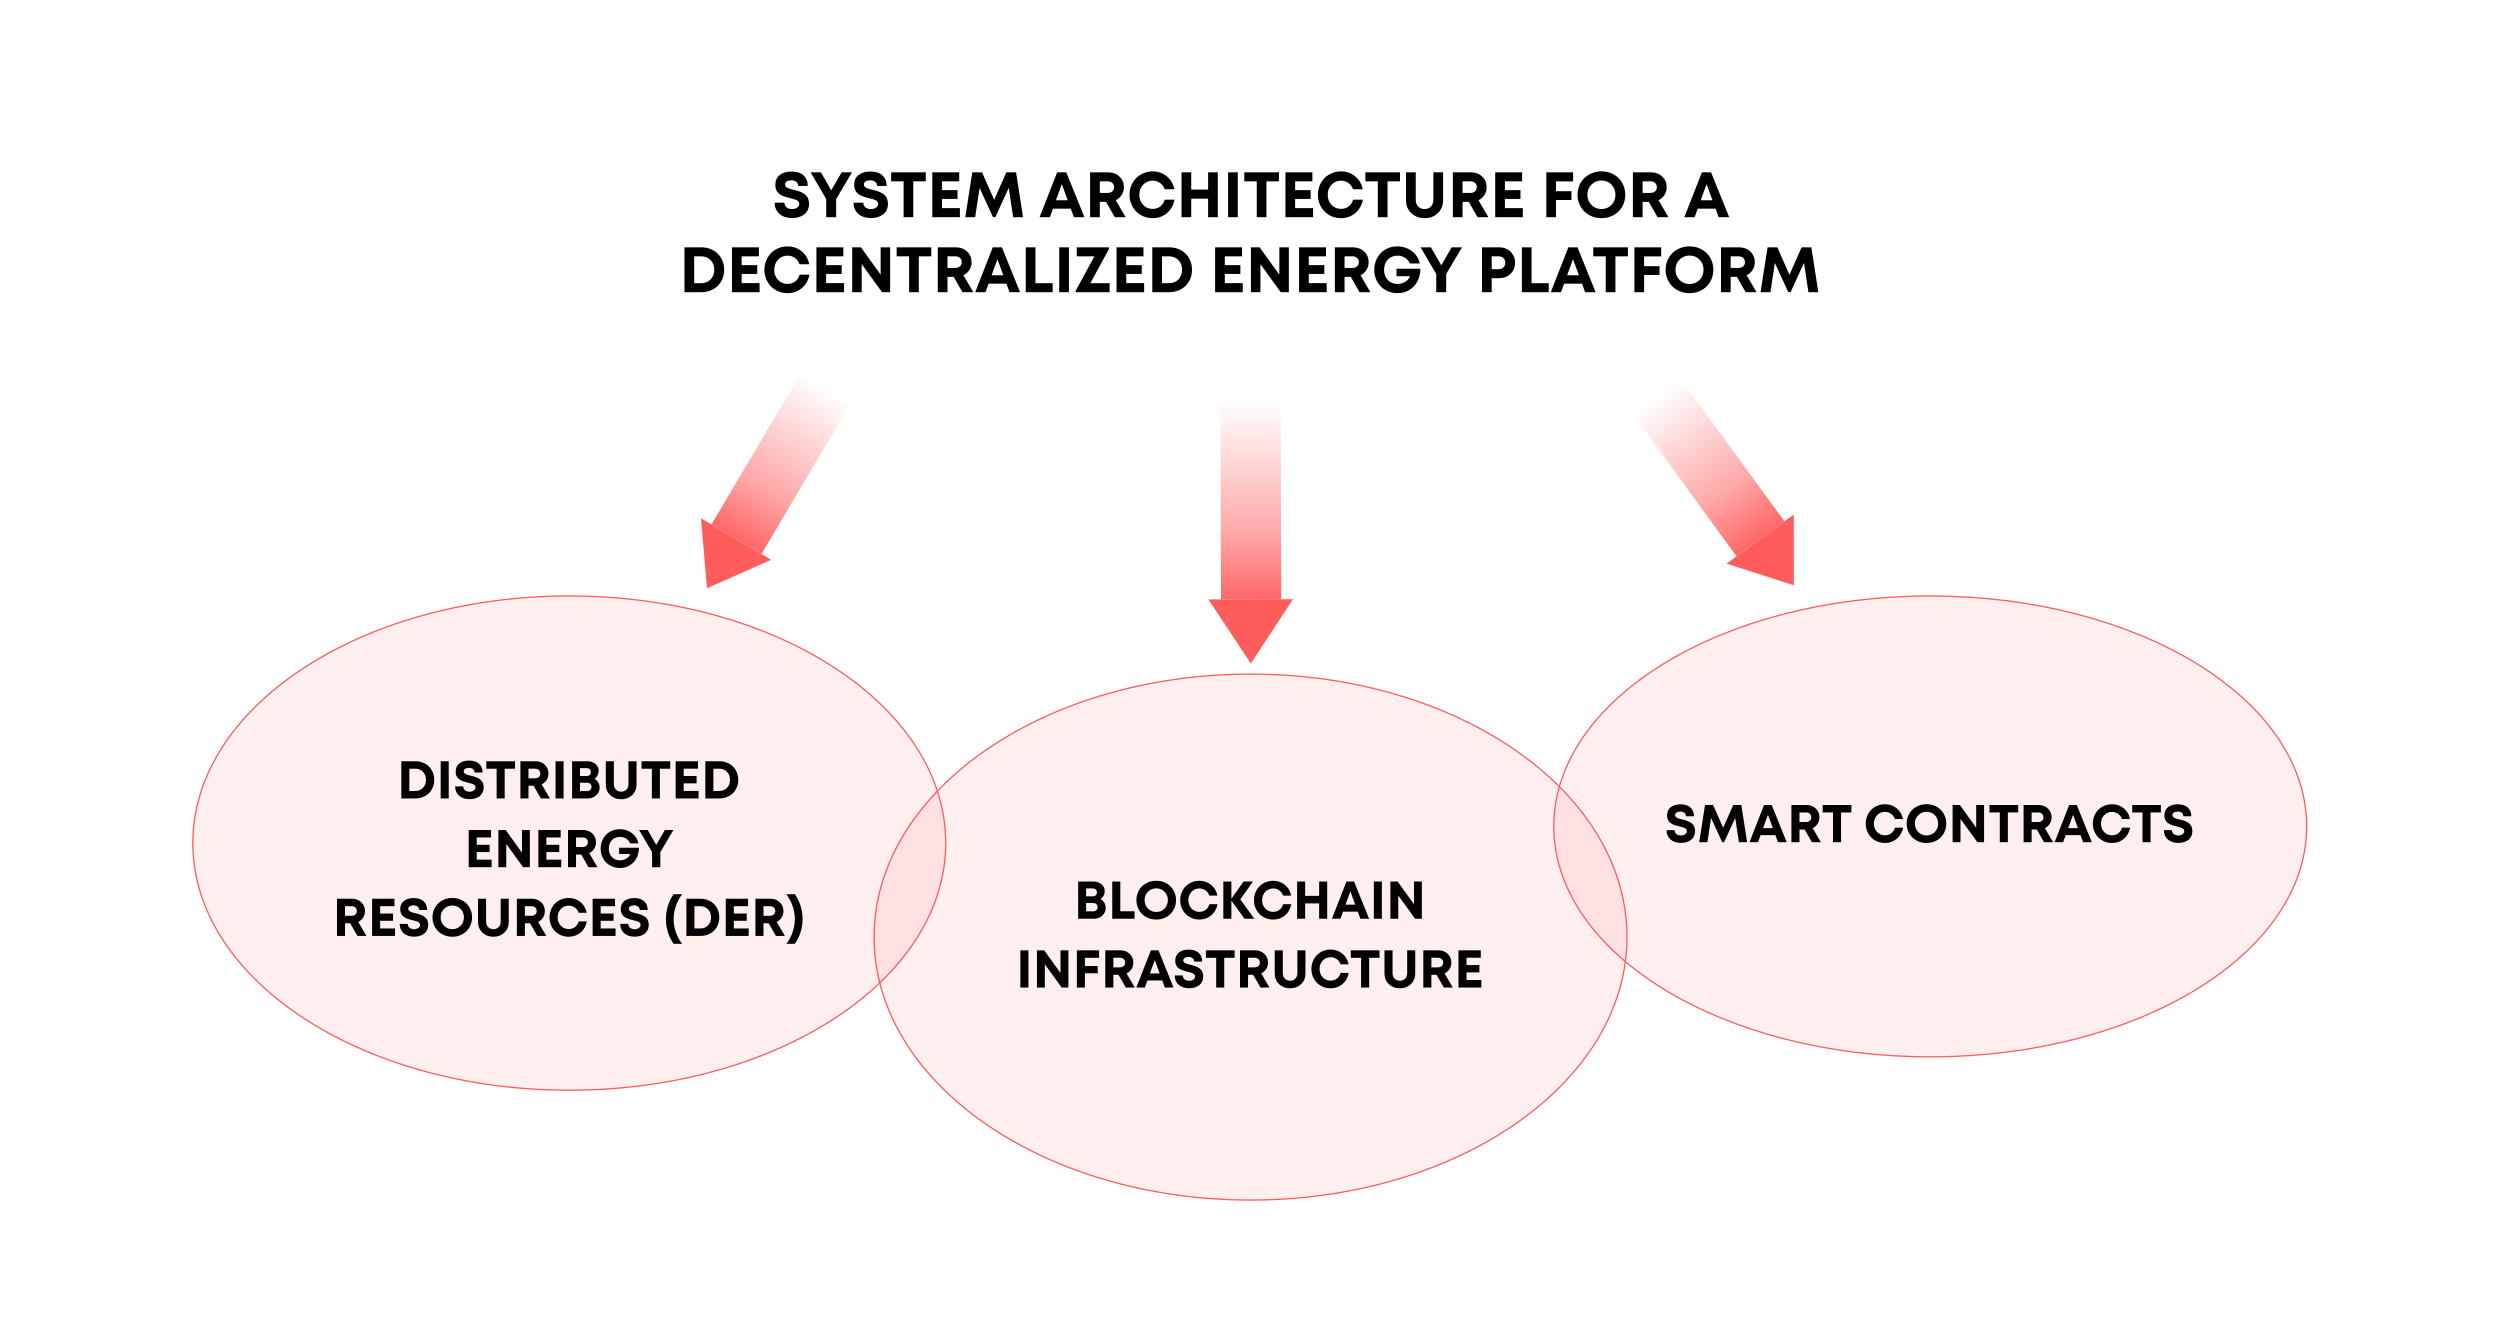 <?xml version="1.0" encoding="UTF-8"?>
<svg xmlns="http://www.w3.org/2000/svg" width="1600" height="850" viewBox="0 0 1600 850" fill="none">
  <rect width="1600" height="850" fill="white"></rect>
  <path d="M506.934 139.561C503.597 139.561 500.908 138.68 498.866 136.918C496.824 135.143 495.803 132.734 495.803 129.691H502.049C502.049 131.012 502.516 132.033 503.451 132.754C504.385 133.461 505.533 133.815 506.894 133.815C508.135 133.815 509.216 133.508 510.137 132.894C511.058 132.28 511.519 131.459 511.519 130.432C511.519 130.071 511.452 129.744 511.318 129.451C511.198 129.157 510.985 128.897 510.678 128.67C510.384 128.443 510.097 128.25 509.817 128.089C509.55 127.929 509.15 127.769 508.616 127.609C508.082 127.449 507.641 127.329 507.294 127.249C506.961 127.155 506.454 127.028 505.773 126.868C503.371 126.281 501.636 125.727 500.568 125.207C498.032 123.992 496.604 122.124 496.284 119.601C496.23 119.201 496.204 118.787 496.204 118.36C496.204 115.637 497.131 113.528 498.986 112.034C500.855 110.526 503.397 109.771 506.614 109.771C509.897 109.771 512.439 110.592 514.241 112.234C516.056 113.862 516.964 116.118 516.964 119H510.818C510.818 117.826 510.397 116.932 509.557 116.318C508.729 115.691 507.695 115.377 506.454 115.377C505.346 115.377 504.392 115.611 503.591 116.078C502.803 116.545 502.41 117.219 502.41 118.1C502.41 118.487 502.51 118.84 502.71 119.161C502.924 119.481 503.17 119.741 503.451 119.941C503.731 120.142 504.151 120.348 504.712 120.562C505.272 120.762 505.753 120.916 506.153 121.022C506.567 121.129 507.161 121.276 507.935 121.463C508.589 121.623 509.09 121.75 509.437 121.843C509.797 121.937 510.297 122.083 510.938 122.284C511.579 122.484 512.086 122.671 512.459 122.844C512.833 123.004 513.294 123.231 513.841 123.525C514.388 123.805 514.822 124.092 515.142 124.386C515.476 124.666 515.829 125.02 516.203 125.447C516.59 125.874 516.884 126.321 517.084 126.788C517.284 127.255 517.451 127.796 517.584 128.41C517.731 129.024 517.805 129.678 517.805 130.372C517.805 131.88 517.518 133.228 516.944 134.416C516.37 135.603 515.583 136.571 514.582 137.318C513.594 138.052 512.446 138.613 511.138 139C509.844 139.374 508.442 139.561 506.934 139.561ZM545.251 110.292L535.142 127.409V139H528.775V127.369L518.766 110.292H525.372L531.999 121.783L538.645 110.292H545.251ZM557.423 139.561C554.087 139.561 551.397 138.68 549.355 136.918C547.313 135.143 546.292 132.734 546.292 129.691H552.539C552.539 131.012 553.006 132.033 553.94 132.754C554.874 133.461 556.022 133.815 557.383 133.815C558.625 133.815 559.706 133.508 560.626 132.894C561.547 132.28 562.008 131.459 562.008 130.432C562.008 130.071 561.941 129.744 561.808 129.451C561.688 129.157 561.474 128.897 561.167 128.67C560.873 128.443 560.586 128.25 560.306 128.089C560.039 127.929 559.639 127.769 559.105 127.609C558.571 127.449 558.131 127.329 557.784 127.249C557.45 127.155 556.943 127.028 556.262 126.868C553.86 126.281 552.125 125.727 551.057 125.207C548.521 123.992 547.093 122.124 546.773 119.601C546.72 119.201 546.693 118.787 546.693 118.36C546.693 115.637 547.62 113.528 549.476 112.034C551.344 110.526 553.887 109.771 557.103 109.771C560.386 109.771 562.929 110.592 564.73 112.234C566.546 113.862 567.453 116.118 567.453 119H561.307C561.307 117.826 560.887 116.932 560.046 116.318C559.218 115.691 558.184 115.377 556.943 115.377C555.835 115.377 554.881 115.611 554.08 116.078C553.293 116.545 552.899 117.219 552.899 118.1C552.899 118.487 552.999 118.84 553.199 119.161C553.413 119.481 553.66 119.741 553.94 119.941C554.22 120.142 554.641 120.348 555.201 120.562C555.762 120.762 556.242 120.916 556.643 121.022C557.056 121.129 557.65 121.276 558.424 121.463C559.078 121.623 559.579 121.75 559.926 121.843C560.286 121.937 560.787 122.083 561.427 122.284C562.068 122.484 562.575 122.671 562.949 122.844C563.322 123.004 563.783 123.231 564.33 123.525C564.877 123.805 565.311 124.092 565.631 124.386C565.965 124.666 566.319 125.02 566.692 125.447C567.079 125.874 567.373 126.321 567.573 126.788C567.773 127.255 567.94 127.796 568.074 128.41C568.221 129.024 568.294 129.678 568.294 130.372C568.294 131.88 568.007 133.228 567.433 134.416C566.859 135.603 566.072 136.571 565.071 137.318C564.083 138.052 562.935 138.613 561.627 139C560.333 139.374 558.931 139.561 557.423 139.561ZM592.498 110.292V116.058H584.51V139H578.304V116.058H570.336V110.292H592.498ZM602.868 133.214H614.339V139H596.662V110.292H613.898V116.038H602.868V121.703H612.817V127.329H602.868V133.214ZM654.738 139H648.412L645.589 120.262L637.021 138.94H635.5L626.931 120.282L624.108 139H617.782L622.267 110.292H628.493L636.26 127.889L644.048 110.292H650.294L654.738 139ZM687.31 139L685.308 133.555H673.877L671.915 139H665.329L676.58 110.292H682.425L694.037 139H687.31ZM679.562 117.879L675.819 128.149H683.346L679.562 117.879ZM713.476 139L707.87 129.21H703.886V139H697.68V110.292H709.271C712.154 110.292 714.543 111.193 716.438 112.995C718.347 114.783 719.301 117.052 719.301 119.801C719.301 121.656 718.834 123.318 717.9 124.786C716.966 126.241 715.691 127.362 714.076 128.149L720.422 139H713.476ZM703.886 116.038V123.465H708.851C710.132 123.465 711.147 123.125 711.894 122.444C712.641 121.75 713.015 120.856 713.015 119.761C713.015 118.667 712.641 117.773 711.894 117.079C711.147 116.385 710.132 116.038 708.851 116.038H703.886ZM737.699 139.621C735.631 139.621 733.675 139.24 731.833 138.479C730.005 137.705 728.437 136.658 727.129 135.336C725.821 134.015 724.787 132.434 724.026 130.592C723.265 128.737 722.885 126.768 722.885 124.686C722.885 122.577 723.265 120.595 724.026 118.74C724.787 116.885 725.821 115.297 727.129 113.976C728.437 112.654 730.005 111.613 731.833 110.853C733.675 110.078 735.631 109.691 737.699 109.691C741.183 109.691 744.199 110.746 746.748 112.854C749.311 114.963 750.925 117.719 751.593 121.123H745.367C744.766 119.414 743.785 118.073 742.424 117.099C741.076 116.111 739.501 115.617 737.699 115.617C735.27 115.617 733.242 116.485 731.613 118.22C729.985 119.941 729.171 122.097 729.171 124.686C729.171 127.262 729.985 129.411 731.613 131.132C733.242 132.841 735.27 133.695 737.699 133.695C739.581 133.695 741.209 133.168 742.584 132.113C743.959 131.046 744.906 129.597 745.427 127.769H751.693C751.039 131.319 749.431 134.182 746.868 136.357C744.306 138.533 741.249 139.621 737.699 139.621ZM773.194 110.292H779.4V139H773.194V127.128H762.383V139H756.177V110.292H762.383V121.363H773.194V110.292ZM785.966 139V110.292H792.172V139H785.966ZM818.518 110.292V116.058H810.53V139H804.324V116.058H796.356V110.292H818.518ZM828.888 133.214H840.359V139H822.682V110.292H839.919V116.038H828.888V121.703H838.838V127.329H828.888V133.214ZM858.257 139.621C856.188 139.621 854.233 139.24 852.391 138.479C850.563 137.705 848.994 136.658 847.687 135.336C846.379 134.015 845.344 132.434 844.583 130.592C843.823 128.737 843.442 126.768 843.442 124.686C843.442 122.577 843.823 120.595 844.583 118.74C845.344 116.885 846.379 115.297 847.687 113.976C848.994 112.654 850.563 111.613 852.391 110.853C854.233 110.078 856.188 109.691 858.257 109.691C861.74 109.691 864.757 110.746 867.306 112.854C869.868 114.963 871.483 117.719 872.15 121.123H865.924C865.324 119.414 864.343 118.073 862.981 117.099C861.633 116.111 860.059 115.617 858.257 115.617C855.828 115.617 853.799 116.485 852.171 118.22C850.543 119.941 849.729 122.097 849.729 124.686C849.729 127.262 850.543 129.411 852.171 131.132C853.799 132.841 855.828 133.695 858.257 133.695C860.139 133.695 861.767 133.168 863.142 132.113C864.516 131.046 865.464 129.597 865.984 127.769H872.25C871.597 131.319 869.988 134.182 867.426 136.357C864.863 138.533 861.807 139.621 858.257 139.621ZM895.994 110.292V116.058H888.006V139H881.8V116.058H873.832V110.292H895.994ZM920.217 136.417C917.975 138.553 915.146 139.621 911.729 139.621C908.312 139.621 905.476 138.553 903.221 136.417C900.979 134.269 899.857 131.526 899.857 128.189V110.292H906.083V127.909C906.083 129.684 906.604 131.106 907.645 132.173C908.699 133.241 910.061 133.775 911.729 133.775C913.397 133.775 914.752 133.241 915.793 132.173C916.834 131.106 917.354 129.684 917.354 127.909V110.292H923.581V128.189C923.581 131.526 922.459 134.269 920.217 136.417ZM945.622 139L940.017 129.21H936.033V139H929.827V110.292H941.418C944.301 110.292 946.69 111.193 948.585 112.995C950.493 114.783 951.448 117.052 951.448 119.801C951.448 121.656 950.981 123.318 950.046 124.786C949.112 126.241 947.838 127.362 946.223 128.149L952.569 139H945.622ZM936.033 116.038V123.465H940.998C942.279 123.465 943.293 123.125 944.041 122.444C944.788 121.75 945.162 120.856 945.162 119.761C945.162 118.667 944.788 117.773 944.041 117.079C943.293 116.385 942.279 116.038 940.998 116.038H936.033ZM963.139 133.214H974.61V139H956.933V110.292H974.17V116.038H963.139V121.703H973.089V127.329H963.139V133.214ZM1006.78 116.078H995.851V122.384H1005.72V128.009H995.851V139H989.645V110.292H1006.78V116.078ZM1024.94 139.621C1022.78 139.621 1020.75 139.24 1018.85 138.479C1016.96 137.705 1015.33 136.658 1013.97 135.336C1012.62 134.015 1011.55 132.427 1010.77 130.572C1009.99 128.717 1009.6 126.741 1009.6 124.646C1009.6 122.551 1009.99 120.575 1010.77 118.72C1011.55 116.865 1012.62 115.277 1013.97 113.956C1015.33 112.634 1016.96 111.593 1018.85 110.833C1020.75 110.058 1022.78 109.671 1024.94 109.671C1027.09 109.671 1029.1 110.052 1030.99 110.812C1032.88 111.573 1034.5 112.621 1035.83 113.956C1037.18 115.277 1038.24 116.865 1039.01 118.72C1039.79 120.562 1040.17 122.537 1040.17 124.646C1040.17 126.755 1039.79 128.737 1039.01 130.592C1038.24 132.434 1037.18 134.022 1035.83 135.356C1034.5 136.678 1032.88 137.719 1030.99 138.479C1029.1 139.24 1027.09 139.621 1024.94 139.621ZM1018.51 131.152C1020.25 132.901 1022.39 133.775 1024.94 133.775C1027.49 133.775 1029.62 132.907 1031.33 131.172C1033.03 129.424 1033.89 127.249 1033.89 124.646C1033.89 122.043 1033.03 119.875 1031.33 118.14C1029.62 116.405 1027.49 115.537 1024.94 115.537C1022.39 115.537 1020.25 116.411 1018.51 118.16C1016.78 119.908 1015.91 122.07 1015.91 124.646C1015.91 127.222 1016.78 129.391 1018.51 131.152ZM1060.85 139L1055.25 129.21H1051.27V139H1045.06V110.292H1056.65C1059.53 110.292 1061.92 111.193 1063.82 112.995C1065.73 114.783 1066.68 117.052 1066.68 119.801C1066.68 121.656 1066.21 123.318 1065.28 124.786C1064.34 126.241 1063.07 127.362 1061.46 128.149L1067.8 139H1060.85ZM1051.27 116.038V123.465H1056.23C1057.51 123.465 1058.53 123.125 1059.27 122.444C1060.02 121.75 1060.39 120.856 1060.39 119.761C1060.39 118.667 1060.02 117.773 1059.27 117.079C1058.53 116.385 1057.51 116.038 1056.23 116.038H1051.27ZM1099.95 139L1097.95 133.555H1086.52L1084.56 139H1077.97L1089.22 110.292H1095.07L1106.68 139H1099.95ZM1092.21 117.879L1088.46 128.149H1095.99L1092.21 117.879ZM448.917 158.292C451 158.292 452.941 158.652 454.743 159.373C456.558 160.094 458.1 161.088 459.368 162.356C460.649 163.611 461.65 165.125 462.371 166.9C463.105 168.675 463.472 170.584 463.472 172.626C463.472 174.681 463.105 176.603 462.371 178.392C461.637 180.167 460.629 181.688 459.348 182.956C458.08 184.211 456.538 185.198 454.723 185.919C452.921 186.64 450.986 187 448.917 187H438.067V158.292H448.917ZM448.777 181.234C451.233 181.234 453.235 180.434 454.783 178.832C456.345 177.217 457.125 175.148 457.125 172.626C457.125 170.104 456.345 168.048 454.783 166.46C453.235 164.858 451.233 164.058 448.777 164.058H444.273V181.234H448.777ZM474.663 181.214H486.134V187H468.457V158.292H485.693V164.038H474.663V169.703H484.612V175.329H474.663V181.214ZM504.031 187.621C501.963 187.621 500.007 187.24 498.166 186.479C496.337 185.705 494.769 184.658 493.461 183.336C492.153 182.015 491.119 180.434 490.358 178.592C489.597 176.737 489.217 174.768 489.217 172.686C489.217 170.577 489.597 168.595 490.358 166.74C491.119 164.885 492.153 163.297 493.461 161.976C494.769 160.654 496.337 159.613 498.166 158.853C500.007 158.078 501.963 157.691 504.031 157.691C507.515 157.691 510.531 158.746 513.08 160.854C515.643 162.963 517.257 165.719 517.925 169.123H511.699C511.098 167.414 510.117 166.073 508.756 165.099C507.408 164.111 505.833 163.617 504.031 163.617C501.602 163.617 499.574 164.485 497.945 166.22C496.317 167.941 495.503 170.097 495.503 172.686C495.503 175.262 496.317 177.411 497.945 179.132C499.574 180.841 501.602 181.695 504.031 181.695C505.913 181.695 507.541 181.168 508.916 180.113C510.291 179.046 511.238 177.597 511.759 175.769H518.025C517.371 179.319 515.763 182.182 513.2 184.357C510.638 186.533 507.581 187.621 504.031 187.621ZM528.715 181.214H540.187V187H522.509V158.292H539.746V164.038H528.715V169.703H538.665V175.329H528.715V181.214ZM563.609 158.292H569.695V187H564.51L551.498 169.062V187H545.412V158.292H551.017L563.609 175.809V158.292ZM596.021 158.292V164.058H588.033V187H581.827V164.058H573.859V158.292H596.021ZM615.98 187L610.375 177.21H606.391V187H600.185V158.292H611.776C614.659 158.292 617.048 159.193 618.943 160.995C620.852 162.783 621.806 165.052 621.806 167.801C621.806 169.656 621.339 171.318 620.405 172.786C619.471 174.241 618.196 175.362 616.581 176.149L622.927 187H615.98ZM606.391 164.038V171.465H611.356C612.637 171.465 613.652 171.125 614.399 170.444C615.146 169.75 615.52 168.856 615.52 167.761C615.52 166.667 615.146 165.773 614.399 165.079C613.652 164.385 612.637 164.038 611.356 164.038H606.391ZM646.11 187L644.108 181.555H632.677L630.715 187H624.128L635.379 158.292H641.225L652.836 187H646.11ZM638.362 165.879L634.619 176.149H642.146L638.362 165.879ZM662.686 181.234H673.697V187H656.48V158.292H662.686V181.234ZM677.901 187V158.292H684.107V187H677.901ZM697.82 181.234H710.152V187H688.451V186.079L700.423 164.058H689.152V158.292H709.692V159.433L697.82 181.234ZM720.783 181.214H732.254V187H714.577V158.292H731.813V164.038H720.783V169.703H730.732V175.329H720.783V181.214ZM748.33 158.292C750.412 158.292 752.354 158.652 754.155 159.373C755.97 160.094 757.512 161.088 758.78 162.356C760.061 163.611 761.062 165.125 761.783 166.9C762.517 168.675 762.884 170.584 762.884 172.626C762.884 174.681 762.517 176.603 761.783 178.392C761.049 180.167 760.041 181.688 758.76 182.956C757.492 184.211 755.95 185.198 754.135 185.919C752.333 186.64 750.398 187 748.33 187H737.479V158.292H748.33ZM748.189 181.234C750.645 181.234 752.647 180.434 754.195 178.832C755.757 177.217 756.538 175.148 756.538 172.626C756.538 170.104 755.757 168.048 754.195 166.46C752.647 164.858 750.645 164.058 748.189 164.058H743.685V181.234H748.189ZM783.884 181.214H795.355V187H777.678V158.292H794.915V164.038H783.884V169.703H793.834V175.329H783.884V181.214ZM818.778 158.292H824.864V187H819.679L806.667 169.062V187H800.581V158.292H806.186L818.778 175.809V158.292ZM837.617 181.214H849.088V187H831.411V158.292H848.647V164.038H837.617V169.703H847.566V175.329H837.617V181.214ZM870.108 187L864.503 177.21H860.519V187H854.313V158.292H865.904C868.787 158.292 871.176 159.193 873.071 160.995C874.98 162.783 875.934 165.052 875.934 167.801C875.934 169.656 875.467 171.318 874.533 172.786C873.598 174.241 872.324 175.362 870.709 176.149L877.055 187H870.108ZM860.519 164.038V171.465H865.484C866.765 171.465 867.779 171.125 868.527 170.444C869.274 169.75 869.648 168.856 869.648 167.761C869.648 166.667 869.274 165.773 868.527 165.079C867.779 164.385 866.765 164.038 865.484 164.038H860.519ZM893.771 172.005H909.046C909.046 174.968 908.426 177.638 907.185 180.013C905.957 182.389 904.222 184.251 901.979 185.599C899.751 186.947 897.222 187.621 894.392 187.621C892.31 187.621 890.348 187.247 888.506 186.5C886.678 185.739 885.103 184.704 883.782 183.396C882.46 182.075 881.419 180.494 880.659 178.652C879.898 176.797 879.518 174.808 879.518 172.686C879.518 170.564 879.891 168.575 880.639 166.72C881.386 164.865 882.407 163.277 883.702 161.956C884.996 160.621 886.558 159.573 888.386 158.812C890.215 158.052 892.177 157.671 894.272 157.671C896.621 157.671 898.81 158.139 900.838 159.073C902.88 159.994 904.582 161.288 905.943 162.957C907.318 164.611 908.226 166.5 908.666 168.622H902.26C901.646 167.087 900.632 165.873 899.217 164.979C897.802 164.071 896.194 163.617 894.392 163.617C891.856 163.617 889.788 164.458 888.186 166.14C886.598 167.821 885.804 170.003 885.804 172.686C885.804 175.355 886.591 177.524 888.166 179.192C889.741 180.861 891.816 181.695 894.392 181.695C896.247 181.695 897.909 181.248 899.377 180.354C900.845 179.446 901.846 178.251 902.38 176.77H893.771V172.005ZM935.672 158.292L925.562 175.409V187H919.196V175.369L909.187 158.292H915.793L922.419 169.783L929.066 158.292H935.672ZM959.536 158.292C961.431 158.292 963.146 158.719 964.681 159.573C966.229 160.414 967.443 161.595 968.324 163.117C969.218 164.625 969.666 166.306 969.666 168.162C969.666 170.991 968.698 173.347 966.763 175.229C964.827 177.097 962.418 178.031 959.536 178.031H954.691V187H948.485V158.292H959.536ZM959.255 172.286C960.47 172.286 961.458 171.899 962.218 171.125C962.979 170.35 963.359 169.363 963.359 168.162C963.359 166.96 962.979 165.979 962.218 165.219C961.471 164.445 960.483 164.058 959.255 164.058H954.691V172.286H959.255ZM980.196 181.234H991.207V187H973.99V158.292H980.196V181.234ZM1014.47 187L1012.47 181.555H1001.04L999.074 187H992.488L1003.74 158.292H1009.58L1021.2 187H1014.47ZM1006.72 165.879L1002.98 176.149H1010.51L1006.72 165.879ZM1041.86 158.292V164.058H1033.87V187H1027.66V164.058H1019.69V158.292H1041.86ZM1063.16 164.078H1052.23V170.384H1062.1V176.009H1052.23V187H1046.02V158.292H1063.16V164.078ZM1081.31 187.621C1079.15 187.621 1077.12 187.24 1075.23 186.479C1073.33 185.705 1071.71 184.658 1070.34 183.336C1069 182.015 1067.93 180.427 1067.14 178.572C1066.37 176.717 1065.98 174.741 1065.98 172.646C1065.98 170.551 1066.37 168.575 1067.14 166.72C1067.93 164.865 1069 163.277 1070.34 161.956C1071.71 160.634 1073.33 159.593 1075.23 158.833C1077.12 158.058 1079.15 157.671 1081.31 157.671C1083.46 157.671 1085.48 158.052 1087.36 158.812C1089.26 159.573 1090.87 160.621 1092.21 161.956C1093.55 163.277 1094.61 164.865 1095.39 166.72C1096.16 168.562 1096.55 170.537 1096.55 172.646C1096.55 174.755 1096.16 176.737 1095.39 178.592C1094.61 180.434 1093.55 182.022 1092.21 183.356C1090.87 184.678 1089.26 185.719 1087.36 186.479C1085.48 187.24 1083.46 187.621 1081.31 187.621ZM1074.89 179.152C1076.62 180.901 1078.77 181.775 1081.31 181.775C1083.86 181.775 1085.99 180.907 1087.7 179.172C1089.41 177.424 1090.26 175.249 1090.26 172.646C1090.26 170.043 1089.41 167.875 1087.7 166.14C1085.99 164.405 1083.86 163.537 1081.31 163.537C1078.77 163.537 1076.62 164.411 1074.89 166.16C1073.15 167.908 1072.29 170.07 1072.29 172.646C1072.29 175.222 1073.15 177.391 1074.89 179.152ZM1117.23 187L1111.62 177.21H1107.64V187H1101.43V158.292H1113.03C1115.91 158.292 1118.3 159.193 1120.19 160.995C1122.1 162.783 1123.06 165.052 1123.06 167.801C1123.06 169.656 1122.59 171.318 1121.65 172.786C1120.72 174.241 1119.44 175.362 1117.83 176.149L1124.18 187H1117.23ZM1107.64 164.038V171.465H1112.6C1113.89 171.465 1114.9 171.125 1115.65 170.444C1116.4 169.75 1116.77 168.856 1116.77 167.761C1116.77 166.667 1116.4 165.773 1115.65 165.079C1114.9 164.385 1113.89 164.038 1112.6 164.038H1107.64ZM1163.71 187H1157.39L1154.57 168.262L1146 186.94H1144.48L1135.91 168.282L1133.08 187H1126.76L1131.24 158.292H1137.47L1145.24 175.889L1153.02 158.292H1159.27L1163.71 187Z" fill="black"></path>
  <path d="M605.271 539.583C605.271 583.188 578.373 622.718 534.772 651.368C491.175 680.014 430.921 697.746 364.346 697.746C297.77 697.746 237.516 680.014 193.919 651.368C150.319 622.718 123.42 583.188 123.42 539.583C123.42 495.979 150.319 456.448 193.919 427.799C237.516 399.152 297.77 381.42 364.346 381.42C430.921 381.42 491.175 399.152 534.772 427.799C578.373 456.448 605.271 495.979 605.271 539.583Z" fill="#FF5C5C" fill-opacity="0.1" stroke="#FF5C5C" stroke-width="0.84"></path>
  <path d="M265.835 487.193C267.562 487.193 269.172 487.492 270.666 488.09C272.171 488.688 273.45 489.512 274.501 490.563C275.563 491.604 276.394 492.86 276.991 494.332C277.6 495.804 277.904 497.387 277.904 499.08C277.904 500.785 277.6 502.378 276.991 503.861C276.382 505.333 275.547 506.595 274.484 507.646C273.433 508.687 272.155 509.506 270.649 510.104C269.155 510.701 267.55 511 265.835 511H256.837V487.193H265.835ZM265.719 506.219C267.755 506.219 269.415 505.555 270.699 504.227C271.994 502.887 272.642 501.172 272.642 499.08C272.642 496.988 271.994 495.284 270.699 493.967C269.415 492.639 267.755 491.975 265.719 491.975H261.983V506.219H265.719ZM282.038 511V487.193H287.185V511H282.038ZM300.532 511.465C297.765 511.465 295.535 510.734 293.842 509.273C292.148 507.801 291.302 505.804 291.302 503.28H296.481C296.481 504.376 296.869 505.223 297.644 505.82C298.418 506.407 299.37 506.7 300.499 506.7C301.528 506.7 302.425 506.446 303.188 505.937C303.952 505.427 304.334 504.747 304.334 503.895C304.334 503.596 304.279 503.325 304.168 503.081C304.068 502.838 303.891 502.622 303.637 502.434C303.393 502.245 303.155 502.085 302.923 501.952C302.701 501.819 302.369 501.687 301.927 501.554C301.484 501.421 301.119 501.321 300.831 501.255C300.554 501.177 300.134 501.072 299.569 500.939C297.577 500.452 296.138 499.993 295.253 499.562C293.15 498.554 291.966 497.005 291.7 494.913C291.656 494.581 291.634 494.238 291.634 493.884C291.634 491.626 292.403 489.877 293.941 488.638C295.491 487.387 297.599 486.762 300.267 486.762C302.989 486.762 305.098 487.442 306.592 488.804C308.097 490.154 308.85 492.024 308.85 494.415H303.753C303.753 493.441 303.404 492.7 302.707 492.19C302.021 491.67 301.163 491.41 300.134 491.41C299.215 491.41 298.424 491.604 297.76 491.991C297.107 492.379 296.78 492.938 296.78 493.668C296.78 493.989 296.863 494.282 297.029 494.548C297.206 494.813 297.411 495.029 297.644 495.195C297.876 495.361 298.225 495.533 298.689 495.71C299.154 495.876 299.553 496.003 299.885 496.092C300.228 496.18 300.72 496.302 301.362 496.457C301.905 496.59 302.32 496.695 302.607 496.772C302.906 496.85 303.321 496.972 303.853 497.138C304.384 497.304 304.804 497.459 305.114 497.603C305.424 497.735 305.806 497.924 306.26 498.167C306.714 498.399 307.073 498.637 307.339 498.881C307.616 499.113 307.909 499.407 308.219 499.761C308.54 500.115 308.783 500.486 308.949 500.873C309.115 501.26 309.254 501.709 309.364 502.218C309.486 502.727 309.547 503.269 309.547 503.845C309.547 505.095 309.309 506.213 308.833 507.198C308.357 508.183 307.704 508.986 306.874 509.605C306.055 510.214 305.103 510.679 304.019 511C302.945 511.31 301.783 511.465 300.532 511.465ZM329.618 487.193V491.975H322.994V511H317.848V491.975H311.24V487.193H329.618ZM346.17 511L341.521 502.882H338.218V511H333.071V487.193H342.684C345.074 487.193 347.055 487.94 348.627 489.435C350.21 490.918 351.001 492.799 351.001 495.079C351.001 496.618 350.614 497.995 349.839 499.213C349.064 500.419 348.007 501.349 346.668 502.002L351.931 511H346.17ZM338.218 491.958V498.117H342.335C343.397 498.117 344.239 497.835 344.858 497.271C345.478 496.695 345.788 495.953 345.788 495.046C345.788 494.138 345.478 493.397 344.858 492.821C344.239 492.246 343.397 491.958 342.335 491.958H338.218ZM355.55 511V487.193H360.696V511H355.55ZM380.452 498.449C381.504 498.992 382.317 499.761 382.893 500.757C383.468 501.742 383.756 502.865 383.756 504.127C383.756 506.031 383.02 507.652 381.548 508.991C380.087 510.33 378.322 511 376.252 511H366.142V487.193H375.986C378.034 487.193 379.738 487.78 381.1 488.953C382.461 490.115 383.142 491.571 383.142 493.319C383.142 494.338 382.904 495.3 382.428 496.208C381.952 497.116 381.293 497.863 380.452 498.449ZM377.414 495.959C377.901 495.483 378.145 494.869 378.145 494.116C378.145 493.364 377.901 492.755 377.414 492.29C376.927 491.825 376.285 491.593 375.488 491.593H371.205V496.656H375.488C376.296 496.656 376.938 496.424 377.414 495.959ZM375.771 506.269C376.612 506.269 377.287 506.02 377.796 505.521C378.316 505.023 378.576 504.382 378.576 503.596C378.576 502.821 378.316 502.185 377.796 501.687C377.287 501.188 376.612 500.939 375.771 500.939H371.205V506.269H375.771ZM404.591 508.858C402.731 510.629 400.385 511.515 397.552 511.515C394.718 511.515 392.367 510.629 390.496 508.858C388.637 507.076 387.707 504.802 387.707 502.035V487.193H392.87V501.803C392.87 503.275 393.302 504.453 394.165 505.339C395.039 506.224 396.168 506.667 397.552 506.667C398.935 506.667 400.059 506.224 400.922 505.339C401.785 504.453 402.217 503.275 402.217 501.803V487.193H407.38V502.035C407.38 504.802 406.45 507.076 404.591 508.858ZM428.962 487.193V491.975H422.338V511H417.191V491.975H410.584V487.193H428.962ZM437.562 506.202H447.074V511H432.415V487.193H446.709V491.958H437.562V496.656H445.812V501.321H437.562V506.202ZM460.405 487.193C462.132 487.193 463.742 487.492 465.236 488.09C466.742 488.688 468.02 489.512 469.071 490.563C470.134 491.604 470.964 492.86 471.562 494.332C472.17 495.804 472.475 497.387 472.475 499.08C472.475 500.785 472.17 502.378 471.562 503.861C470.953 505.333 470.117 506.595 469.055 507.646C468.003 508.687 466.725 509.506 465.22 510.104C463.726 510.701 462.121 511 460.405 511H451.407V487.193H460.405ZM460.289 506.219C462.326 506.219 463.986 505.555 465.27 504.227C466.564 502.887 467.212 501.172 467.212 499.08C467.212 496.988 466.564 495.284 465.27 493.967C463.986 492.639 462.326 491.975 460.289 491.975H456.554V506.219H460.289ZM305.114 550.202H314.627V555H299.968V531.193H314.262V535.958H305.114V540.656H313.365V545.321H305.114V550.202ZM334.051 531.193H339.098V555H334.798L324.007 540.125V555H318.96V531.193H323.608L334.051 545.72V531.193ZM349.673 550.202H359.186V555H344.526V531.193H358.82V535.958H349.673V540.656H357.924V545.321H349.673V550.202ZM376.617 555L371.969 546.882H368.665V555H363.519V531.193H373.131C375.521 531.193 377.503 531.94 379.074 533.435C380.657 534.918 381.448 536.799 381.448 539.079C381.448 540.618 381.061 541.995 380.286 543.213C379.511 544.419 378.454 545.349 377.115 546.002L382.378 555H376.617ZM368.665 535.958V542.117H372.782C373.845 542.117 374.686 541.835 375.306 541.271C375.925 540.695 376.235 539.953 376.235 539.046C376.235 538.138 375.925 537.397 375.306 536.821C374.686 536.246 373.845 535.958 372.782 535.958H368.665ZM396.24 542.565H408.907C408.907 545.022 408.393 547.236 407.363 549.206C406.345 551.176 404.906 552.72 403.047 553.838C401.199 554.956 399.101 555.515 396.755 555.515C395.028 555.515 393.401 555.205 391.874 554.585C390.358 553.954 389.052 553.096 387.956 552.012C386.86 550.916 385.997 549.604 385.366 548.077C384.735 546.539 384.42 544.89 384.42 543.13C384.42 541.37 384.73 539.721 385.35 538.183C385.969 536.644 386.816 535.327 387.89 534.231C388.963 533.125 390.258 532.256 391.774 531.625C393.291 530.994 394.918 530.679 396.655 530.679C398.603 530.679 400.418 531.066 402.101 531.841C403.794 532.604 405.205 533.678 406.334 535.062C407.474 536.434 408.227 538 408.592 539.76H403.279C402.77 538.487 401.929 537.48 400.756 536.738C399.583 535.986 398.249 535.609 396.755 535.609C394.652 535.609 392.937 536.307 391.608 537.701C390.291 539.096 389.633 540.905 389.633 543.13C389.633 545.343 390.286 547.142 391.592 548.525C392.898 549.909 394.619 550.601 396.755 550.601C398.293 550.601 399.671 550.23 400.889 549.488C402.106 548.736 402.936 547.745 403.379 546.517H396.24V542.565ZM430.987 531.193L422.604 545.388V555H417.324V545.354L409.023 531.193H414.502L419.997 540.723L425.509 531.193H430.987ZM228.764 599L224.115 590.882H220.812V599H215.665V575.193H225.277C227.668 575.193 229.649 575.94 231.221 577.435C232.803 578.918 233.595 580.799 233.595 583.079C233.595 584.618 233.207 585.995 232.433 587.213C231.658 588.419 230.601 589.349 229.262 590.002L234.524 599H228.764ZM220.812 579.958V586.117H224.929C225.991 586.117 226.832 585.835 227.452 585.271C228.072 584.695 228.382 583.953 228.382 583.046C228.382 582.138 228.072 581.397 227.452 580.821C226.832 580.246 225.991 579.958 224.929 579.958H220.812ZM243.29 594.202H252.803V599H238.144V575.193H252.438V579.958H243.29V584.656H251.541V589.321H243.29V594.202ZM265.038 599.465C262.271 599.465 260.041 598.734 258.348 597.273C256.654 595.801 255.808 593.804 255.808 591.28H260.987C260.987 592.376 261.375 593.223 262.149 593.82C262.924 594.407 263.876 594.7 265.005 594.7C266.034 594.7 266.931 594.446 267.694 593.937C268.458 593.427 268.84 592.747 268.84 591.895C268.84 591.596 268.785 591.325 268.674 591.081C268.574 590.838 268.397 590.622 268.143 590.434C267.899 590.245 267.661 590.085 267.429 589.952C267.207 589.819 266.875 589.687 266.433 589.554C265.99 589.421 265.625 589.321 265.337 589.255C265.06 589.177 264.64 589.072 264.075 588.939C262.083 588.452 260.644 587.993 259.759 587.562C257.656 586.554 256.472 585.005 256.206 582.913C256.162 582.581 256.14 582.238 256.14 581.884C256.14 579.626 256.909 577.877 258.447 576.638C259.997 575.387 262.105 574.762 264.772 574.762C267.495 574.762 269.604 575.442 271.098 576.804C272.603 578.154 273.355 580.024 273.355 582.415H268.259C268.259 581.441 267.91 580.7 267.213 580.19C266.527 579.67 265.669 579.41 264.64 579.41C263.721 579.41 262.93 579.604 262.266 579.991C261.613 580.379 261.286 580.938 261.286 581.668C261.286 581.989 261.369 582.282 261.535 582.548C261.712 582.813 261.917 583.029 262.149 583.195C262.382 583.361 262.73 583.533 263.195 583.71C263.66 583.876 264.059 584.003 264.391 584.092C264.734 584.18 265.226 584.302 265.868 584.457C266.41 584.59 266.826 584.695 267.113 584.772C267.412 584.85 267.827 584.972 268.358 585.138C268.89 585.304 269.31 585.459 269.62 585.603C269.93 585.735 270.312 585.924 270.766 586.167C271.219 586.399 271.579 586.637 271.845 586.881C272.121 587.113 272.415 587.407 272.725 587.761C273.046 588.115 273.289 588.486 273.455 588.873C273.621 589.26 273.759 589.709 273.87 590.218C273.992 590.727 274.053 591.269 274.053 591.845C274.053 593.095 273.815 594.213 273.339 595.198C272.863 596.183 272.21 596.986 271.38 597.605C270.561 598.214 269.609 598.679 268.524 599C267.451 599.31 266.289 599.465 265.038 599.465ZM289.492 599.515C287.699 599.515 286.017 599.199 284.445 598.568C282.874 597.926 281.523 597.058 280.395 595.962C279.277 594.866 278.391 593.549 277.738 592.011C277.096 590.472 276.775 588.834 276.775 587.097C276.775 585.359 277.096 583.721 277.738 582.183C278.391 580.644 279.277 579.327 280.395 578.231C281.523 577.136 282.874 576.272 284.445 575.642C286.017 575 287.699 574.679 289.492 574.679C291.274 574.679 292.945 574.994 294.506 575.625C296.077 576.256 297.417 577.125 298.523 578.231C299.641 579.327 300.521 580.644 301.163 582.183C301.805 583.71 302.126 585.348 302.126 587.097C302.126 588.845 301.805 590.489 301.163 592.027C300.521 593.555 299.641 594.872 298.523 595.979C297.417 597.074 296.077 597.938 294.506 598.568C292.945 599.199 291.274 599.515 289.492 599.515ZM284.163 592.492C285.602 593.942 287.378 594.667 289.492 594.667C291.606 594.667 293.371 593.948 294.788 592.509C296.205 591.059 296.913 589.255 296.913 587.097C296.913 584.938 296.205 583.14 294.788 581.701C293.371 580.262 291.606 579.543 289.492 579.543C287.378 579.543 285.602 580.268 284.163 581.718C282.724 583.168 282.005 584.961 282.005 587.097C282.005 589.233 282.724 591.031 284.163 592.492ZM322.812 596.858C320.952 598.629 318.606 599.515 315.772 599.515C312.939 599.515 310.587 598.629 308.717 596.858C306.857 595.076 305.928 592.802 305.928 590.035V575.193H311.091V589.803C311.091 591.275 311.522 592.453 312.386 593.339C313.26 594.224 314.389 594.667 315.772 594.667C317.156 594.667 318.279 594.224 319.143 593.339C320.006 592.453 320.438 591.275 320.438 589.803V575.193H325.601V590.035C325.601 592.802 324.671 595.076 322.812 596.858ZM343.879 599L339.23 590.882H335.927V599H330.78V575.193H340.393C342.783 575.193 344.764 575.94 346.336 577.435C347.919 578.918 348.71 580.799 348.71 583.079C348.71 584.618 348.323 585.995 347.548 587.213C346.773 588.419 345.716 589.349 344.377 590.002L349.64 599H343.879ZM335.927 579.958V586.117H340.044C341.106 586.117 341.948 585.835 342.567 585.271C343.187 584.695 343.497 583.953 343.497 583.046C343.497 582.138 343.187 581.397 342.567 580.821C341.948 580.246 341.106 579.958 340.044 579.958H335.927ZM363.967 599.515C362.251 599.515 360.63 599.199 359.103 598.568C357.586 597.926 356.286 597.058 355.201 595.962C354.117 594.866 353.259 593.555 352.628 592.027C351.997 590.489 351.682 588.856 351.682 587.13C351.682 585.381 351.997 583.738 352.628 582.199C353.259 580.661 354.117 579.344 355.201 578.248C356.286 577.152 357.586 576.289 359.103 575.658C360.63 575.016 362.251 574.695 363.967 574.695C366.855 574.695 369.357 575.57 371.471 577.318C373.596 579.067 374.935 581.353 375.488 584.175H370.325C369.827 582.758 369.014 581.646 367.885 580.838C366.767 580.019 365.461 579.609 363.967 579.609C361.952 579.609 360.27 580.329 358.92 581.768C357.57 583.195 356.895 584.983 356.895 587.13C356.895 589.266 357.57 591.048 358.92 592.476C360.27 593.892 361.952 594.601 363.967 594.601C365.527 594.601 366.878 594.163 368.018 593.289C369.158 592.404 369.943 591.203 370.375 589.687H375.571C375.029 592.631 373.695 595.005 371.57 596.809C369.445 598.613 366.911 599.515 363.967 599.515ZM384.437 594.202H393.949V599H379.29V575.193H393.584V579.958H384.437V584.656H392.688V589.321H384.437V594.202ZM406.185 599.465C403.418 599.465 401.188 598.734 399.494 597.273C397.801 595.801 396.954 593.804 396.954 591.28H402.134C402.134 592.376 402.521 593.223 403.296 593.82C404.071 594.407 405.022 594.7 406.151 594.7C407.181 594.7 408.077 594.446 408.841 593.937C409.604 593.427 409.986 592.747 409.986 591.895C409.986 591.596 409.931 591.325 409.82 591.081C409.721 590.838 409.544 590.622 409.289 590.434C409.046 590.245 408.808 590.085 408.575 589.952C408.354 589.819 408.022 589.687 407.579 589.554C407.136 589.421 406.771 589.321 406.483 589.255C406.207 589.177 405.786 589.072 405.222 588.939C403.229 588.452 401.791 587.993 400.905 587.562C398.802 586.554 397.618 585.005 397.353 582.913C397.308 582.581 397.286 582.238 397.286 581.884C397.286 579.626 398.055 577.877 399.594 576.638C401.143 575.387 403.252 574.762 405.919 574.762C408.642 574.762 410.75 575.442 412.244 576.804C413.749 578.154 414.502 580.024 414.502 582.415H409.405C409.405 581.441 409.057 580.7 408.359 580.19C407.673 579.67 406.815 579.41 405.786 579.41C404.868 579.41 404.076 579.604 403.412 579.991C402.759 580.379 402.433 580.938 402.433 581.668C402.433 581.989 402.516 582.282 402.682 582.548C402.859 582.813 403.063 583.029 403.296 583.195C403.528 583.361 403.877 583.533 404.342 583.71C404.807 583.876 405.205 584.003 405.537 584.092C405.88 584.18 406.373 584.302 407.015 584.457C407.557 584.59 407.972 584.695 408.26 584.772C408.559 584.85 408.974 584.972 409.505 585.138C410.036 585.304 410.457 585.459 410.767 585.603C411.076 585.735 411.458 585.924 411.912 586.167C412.366 586.399 412.726 586.637 412.991 586.881C413.268 587.113 413.561 587.407 413.871 587.761C414.192 588.115 414.436 588.486 414.602 588.873C414.768 589.26 414.906 589.709 415.017 590.218C415.138 590.727 415.199 591.269 415.199 591.845C415.199 593.095 414.961 594.213 414.485 595.198C414.009 596.183 413.356 596.986 412.526 597.605C411.707 598.214 410.756 598.679 409.671 599C408.597 599.31 407.435 599.465 406.185 599.465ZM431.104 604.03C429.543 601.817 428.331 599.365 427.468 596.676C426.616 593.975 426.189 591.147 426.189 588.192C426.189 585.215 426.616 582.376 427.468 579.676C428.331 576.964 429.543 574.496 431.104 572.271H436.599C435.924 573.124 435.276 574.098 434.656 575.193C434.048 576.278 433.466 577.495 432.913 578.846C432.371 580.196 431.934 581.685 431.602 583.312C431.281 584.938 431.12 586.565 431.12 588.192C431.12 589.808 431.275 591.43 431.585 593.057C431.906 594.673 432.332 596.156 432.863 597.506C433.406 598.845 433.987 600.057 434.606 601.142C435.226 602.226 435.874 603.189 436.549 604.03H431.104ZM448.286 575.193C450.013 575.193 451.623 575.492 453.117 576.09C454.622 576.688 455.901 577.512 456.952 578.563C458.015 579.604 458.845 580.86 459.442 582.332C460.051 583.804 460.355 585.387 460.355 587.08C460.355 588.785 460.051 590.378 459.442 591.861C458.834 593.333 457.998 594.595 456.936 595.646C455.884 596.687 454.606 597.506 453.101 598.104C451.606 598.701 450.002 599 448.286 599H439.288V575.193H448.286ZM448.17 594.219C450.206 594.219 451.867 593.555 453.15 592.227C454.445 590.887 455.093 589.172 455.093 587.08C455.093 584.988 454.445 583.284 453.15 581.967C451.867 580.639 450.206 579.975 448.17 579.975H444.435V594.219H448.17ZM469.636 594.202H479.148V599H464.489V575.193H478.783V579.958H469.636V584.656H477.887V589.321H469.636V594.202ZM496.58 599L491.932 590.882H488.628V599H483.481V575.193H493.094C495.484 575.193 497.465 575.94 499.037 577.435C500.62 578.918 501.411 580.799 501.411 583.079C501.411 584.618 501.024 585.995 500.249 587.213C499.474 588.419 498.417 589.349 497.078 590.002L502.341 599H496.58ZM488.628 579.958V586.117H492.745C493.808 586.117 494.649 585.835 495.269 585.271C495.888 584.695 496.198 583.953 496.198 583.046C496.198 582.138 495.888 581.397 495.269 580.821C494.649 580.246 493.808 579.958 492.745 579.958H488.628ZM508.716 604.03H503.271C503.946 603.189 504.593 602.226 505.213 601.142C505.833 600.057 506.408 598.845 506.939 597.506C507.482 596.156 507.908 594.673 508.218 593.057C508.539 591.43 508.699 589.808 508.699 588.192C508.699 586.565 508.533 584.938 508.201 583.312C507.88 581.685 507.443 580.196 506.89 578.846C506.347 577.495 505.766 576.278 505.146 575.193C504.538 574.098 503.896 573.124 503.221 572.271H508.716C510.276 574.496 511.483 576.964 512.335 579.676C513.198 582.376 513.63 585.215 513.63 588.192C513.63 591.147 513.198 593.975 512.335 596.676C511.483 599.365 510.276 601.817 508.716 604.03Z" fill="black"></path>
  <path d="M1041.27 599.728C1041.27 646.146 1014.36 688.213 970.762 718.693C927.166 749.172 866.916 768.037 800.346 768.037C733.775 768.037 673.525 749.172 629.929 718.693C586.332 688.213 559.42 646.146 559.42 599.728C559.42 553.31 586.332 511.243 629.929 480.764C673.525 450.285 733.775 431.42 800.346 431.42C866.916 431.42 927.166 450.285 970.762 480.764C1014.36 511.243 1041.27 553.31 1041.27 599.728Z" fill="#FF5C5C" fill-opacity="0.1" stroke="#FF5C5C" stroke-width="0.84"></path>
  <path d="M704.342 575.449C705.393 575.992 706.207 576.761 706.782 577.757C707.358 578.742 707.646 579.865 707.646 581.127C707.646 583.031 706.91 584.652 705.438 585.991C703.977 587.33 702.211 588 700.142 588H690.031V564.193H699.876C701.924 564.193 703.628 564.78 704.989 565.953C706.351 567.115 707.031 568.571 707.031 570.319C707.031 571.338 706.793 572.3 706.317 573.208C705.841 574.116 705.183 574.863 704.342 575.449ZM701.304 572.959C701.791 572.483 702.034 571.869 702.034 571.116C702.034 570.364 701.791 569.755 701.304 569.29C700.817 568.825 700.175 568.593 699.378 568.593H695.095V573.656H699.378C700.186 573.656 700.828 573.424 701.304 572.959ZM699.66 583.269C700.501 583.269 701.176 583.02 701.686 582.521C702.206 582.023 702.466 581.382 702.466 580.596C702.466 579.821 702.206 579.185 701.686 578.687C701.176 578.188 700.501 577.939 699.66 577.939H695.095V583.269H699.66ZM716.992 583.219H726.123V588H711.846V564.193H716.992V583.219ZM740.019 588.515C738.226 588.515 736.543 588.199 734.972 587.568C733.4 586.926 732.05 586.058 730.921 584.962C729.803 583.866 728.918 582.549 728.265 581.011C727.623 579.472 727.302 577.834 727.302 576.097C727.302 574.359 727.623 572.721 728.265 571.183C728.918 569.644 729.803 568.327 730.921 567.231C732.05 566.136 733.4 565.272 734.972 564.642C736.543 564 738.226 563.679 740.019 563.679C741.8 563.679 743.472 563.994 745.032 564.625C746.604 565.256 747.943 566.125 749.05 567.231C750.168 568.327 751.048 569.644 751.689 571.183C752.331 572.71 752.652 574.348 752.652 576.097C752.652 577.845 752.331 579.489 751.689 581.027C751.048 582.555 750.168 583.872 749.05 584.979C747.943 586.074 746.604 586.938 745.032 587.568C743.472 588.199 741.8 588.515 740.019 588.515ZM734.689 581.492C736.128 582.942 737.905 583.667 740.019 583.667C742.132 583.667 743.898 582.948 745.314 581.509C746.731 580.059 747.439 578.255 747.439 576.097C747.439 573.938 746.731 572.14 745.314 570.701C743.898 569.262 742.132 568.543 740.019 568.543C737.905 568.543 736.128 569.268 734.689 570.718C733.251 572.168 732.531 573.961 732.531 576.097C732.531 578.233 733.251 580.031 734.689 581.492ZM767.61 588.515C765.895 588.515 764.273 588.199 762.746 587.568C761.23 586.926 759.929 586.058 758.845 584.962C757.76 583.866 756.902 582.555 756.271 581.027C755.641 579.489 755.325 577.856 755.325 576.13C755.325 574.381 755.641 572.738 756.271 571.199C756.902 569.661 757.76 568.344 758.845 567.248C759.929 566.152 761.23 565.289 762.746 564.658C764.273 564.016 765.895 563.695 767.61 563.695C770.499 563.695 773 564.57 775.114 566.318C777.239 568.067 778.578 570.353 779.132 573.175H773.969C773.471 571.758 772.657 570.646 771.528 569.838C770.41 569.019 769.104 568.609 767.61 568.609C765.596 568.609 763.914 569.329 762.563 570.768C761.213 572.195 760.538 573.983 760.538 576.13C760.538 578.266 761.213 580.048 762.563 581.476C763.914 582.892 765.596 583.601 767.61 583.601C769.171 583.601 770.521 583.163 771.661 582.289C772.801 581.404 773.587 580.203 774.019 578.687H779.215C778.673 581.631 777.339 584.005 775.214 585.809C773.089 587.613 770.554 588.515 767.61 588.515ZM802.772 588H796.48L788.08 576.379V588H782.934V564.193H788.08V575.2L795.883 564.193H801.893L793.791 575.599L802.772 588ZM814.825 588.515C813.11 588.515 811.488 588.199 809.961 587.568C808.445 586.926 807.144 586.058 806.06 584.962C804.975 583.866 804.117 582.555 803.486 581.027C802.855 579.489 802.54 577.856 802.54 576.13C802.54 574.381 802.855 572.738 803.486 571.199C804.117 569.661 804.975 568.344 806.06 567.248C807.144 566.152 808.445 565.289 809.961 564.658C811.488 564.016 813.11 563.695 814.825 563.695C817.714 563.695 820.215 564.57 822.329 566.318C824.454 568.067 825.793 570.353 826.347 573.175H821.184C820.686 571.758 819.872 570.646 818.743 569.838C817.625 569.019 816.319 568.609 814.825 568.609C812.811 568.609 811.129 569.329 809.778 570.768C808.428 572.195 807.753 573.983 807.753 576.13C807.753 578.266 808.428 580.048 809.778 581.476C811.129 582.892 812.811 583.601 814.825 583.601C816.386 583.601 817.736 583.163 818.876 582.289C820.016 581.404 820.802 580.203 821.233 578.687H826.43C825.887 581.631 824.554 584.005 822.429 585.809C820.304 587.613 817.769 588.515 814.825 588.515ZM844.26 564.193H849.406V588H844.26V578.155H835.295V588H830.148V564.193H835.295V573.374H844.26V564.193ZM870.656 588L868.996 583.484H859.517L857.89 588H852.428L861.758 564.193H866.605L876.234 588H870.656ZM864.231 570.485L861.127 579.002H867.369L864.231 570.485ZM879.256 588V564.193H884.402V588H879.256ZM904.938 564.193H909.985V588H905.686L894.895 573.125V588H889.848V564.193H894.496L904.938 578.72V564.193ZM653.043 632V608.193H658.189V632H653.043ZM678.726 608.193H683.772V632H679.473L668.682 617.125V632H663.635V608.193H668.283L678.726 622.72V608.193ZM703.412 612.991H694.348V618.221H702.532V622.886H694.348V632H689.201V608.193H703.412V612.991ZM720.495 632L715.847 623.882H712.543V632H707.396V608.193H717.009C719.399 608.193 721.381 608.94 722.952 610.435C724.535 611.918 725.326 613.799 725.326 616.079C725.326 617.618 724.939 618.995 724.164 620.213C723.389 621.419 722.332 622.349 720.993 623.002L726.256 632H720.495ZM712.543 612.958V619.117H716.66C717.723 619.117 718.564 618.835 719.184 618.271C719.803 617.695 720.113 616.953 720.113 616.046C720.113 615.138 719.803 614.397 719.184 613.821C718.564 613.246 717.723 612.958 716.66 612.958H712.543ZM745.48 632L743.82 627.484H734.341L732.714 632H727.252L736.582 608.193H741.43L751.059 632H745.48ZM739.056 614.485L735.951 623.002H742.193L739.056 614.485ZM761.053 632.465C758.286 632.465 756.056 631.734 754.362 630.273C752.669 628.801 751.822 626.804 751.822 624.28H757.002C757.002 625.376 757.389 626.223 758.164 626.82C758.939 627.407 759.891 627.7 761.02 627.7C762.049 627.7 762.945 627.446 763.709 626.937C764.473 626.427 764.854 625.747 764.854 624.895C764.854 624.596 764.799 624.325 764.688 624.081C764.589 623.838 764.412 623.622 764.157 623.434C763.914 623.245 763.676 623.085 763.443 622.952C763.222 622.819 762.89 622.687 762.447 622.554C762.005 622.421 761.639 622.321 761.352 622.255C761.075 622.177 760.654 622.072 760.09 621.939C758.098 621.452 756.659 620.993 755.773 620.562C753.671 619.554 752.486 618.005 752.221 615.913C752.176 615.581 752.154 615.238 752.154 614.884C752.154 612.626 752.924 610.877 754.462 609.638C756.011 608.387 758.12 607.762 760.787 607.762C763.51 607.762 765.618 608.442 767.112 609.804C768.618 611.154 769.37 613.024 769.37 615.415H764.273C764.273 614.441 763.925 613.7 763.228 613.19C762.541 612.67 761.684 612.41 760.654 612.41C759.736 612.41 758.944 612.604 758.28 612.991C757.627 613.379 757.301 613.938 757.301 614.668C757.301 614.989 757.384 615.282 757.55 615.548C757.727 615.813 757.932 616.029 758.164 616.195C758.396 616.361 758.745 616.533 759.21 616.71C759.675 616.876 760.073 617.003 760.405 617.092C760.748 617.18 761.241 617.302 761.883 617.457C762.425 617.59 762.84 617.695 763.128 617.772C763.427 617.85 763.842 617.972 764.373 618.138C764.904 618.304 765.325 618.459 765.635 618.603C765.945 618.735 766.326 618.924 766.78 619.167C767.234 619.399 767.594 619.637 767.859 619.881C768.136 620.113 768.429 620.407 768.739 620.761C769.06 621.115 769.304 621.486 769.47 621.873C769.636 622.26 769.774 622.709 769.885 623.218C770.007 623.727 770.067 624.269 770.067 624.845C770.067 626.095 769.829 627.213 769.354 628.198C768.878 629.183 768.225 629.986 767.395 630.605C766.576 631.214 765.624 631.679 764.539 632C763.465 632.31 762.303 632.465 761.053 632.465ZM790.139 608.193V612.975H783.515V632H778.368V612.975H771.761V608.193H790.139ZM806.69 632L802.042 623.882H798.738V632H793.592V608.193H803.204C805.595 608.193 807.576 608.94 809.147 610.435C810.73 611.918 811.521 613.799 811.521 616.079C811.521 617.618 811.134 618.995 810.359 620.213C809.585 621.419 808.528 622.349 807.188 623.002L812.451 632H806.69ZM798.738 612.958V619.117H802.855C803.918 619.117 804.759 618.835 805.379 618.271C805.999 617.695 806.309 616.953 806.309 616.046C806.309 615.138 805.999 614.397 805.379 613.821C804.759 613.246 803.918 612.958 802.855 612.958H798.738ZM832.705 629.858C830.846 631.629 828.499 632.515 825.666 632.515C822.833 632.515 820.481 631.629 818.61 629.858C816.751 628.076 815.821 625.802 815.821 623.035V608.193H820.984V622.803C820.984 624.275 821.416 625.453 822.279 626.339C823.154 627.224 824.283 627.667 825.666 627.667C827.049 627.667 828.173 627.224 829.036 626.339C829.899 625.453 830.331 624.275 830.331 622.803V608.193H835.494V623.035C835.494 625.802 834.564 628.076 832.705 629.858ZM851.581 632.515C849.866 632.515 848.244 632.199 846.717 631.568C845.201 630.926 843.9 630.058 842.815 628.962C841.731 627.866 840.873 626.555 840.242 625.027C839.611 623.489 839.296 621.856 839.296 620.13C839.296 618.381 839.611 616.738 840.242 615.199C840.873 613.661 841.731 612.344 842.815 611.248C843.9 610.152 845.201 609.289 846.717 608.658C848.244 608.016 849.866 607.695 851.581 607.695C854.47 607.695 856.971 608.57 859.085 610.318C861.21 612.067 862.549 614.353 863.103 617.175H857.939C857.441 615.758 856.628 614.646 855.499 613.838C854.381 613.019 853.075 612.609 851.581 612.609C849.567 612.609 847.884 613.329 846.534 614.768C845.184 616.195 844.509 617.983 844.509 620.13C844.509 622.266 845.184 624.048 846.534 625.476C847.884 626.892 849.567 627.601 851.581 627.601C853.142 627.601 854.492 627.163 855.632 626.289C856.772 625.404 857.558 624.203 857.989 622.687H863.186C862.643 625.631 861.31 628.005 859.185 629.809C857.06 631.613 854.525 632.515 851.581 632.515ZM882.875 608.193V612.975H876.251V632H871.104V612.975H864.497V608.193H882.875ZM902.963 629.858C901.104 631.629 898.757 632.515 895.924 632.515C893.09 632.515 890.739 631.629 888.868 629.858C887.009 628.076 886.079 625.802 886.079 623.035V608.193H891.242V622.803C891.242 624.275 891.674 625.453 892.537 626.339C893.411 627.224 894.54 627.667 895.924 627.667C897.307 627.667 898.431 627.224 899.294 626.339C900.157 625.453 900.589 624.275 900.589 622.803V608.193H905.752V623.035C905.752 625.802 904.822 628.076 902.963 629.858ZM924.03 632L919.382 623.882H916.078V632H910.932V608.193H920.544C922.935 608.193 924.916 608.94 926.487 610.435C928.07 611.918 928.861 613.799 928.861 616.079C928.861 617.618 928.474 618.995 927.699 620.213C926.924 621.419 925.868 622.349 924.528 623.002L929.791 632H924.03ZM916.078 612.958V619.117H920.195C921.258 619.117 922.099 618.835 922.719 618.271C923.339 617.695 923.648 616.953 923.648 616.046C923.648 615.138 923.339 614.397 922.719 613.821C922.099 613.246 921.258 612.958 920.195 612.958H916.078ZM938.557 627.202H948.069V632H933.41V608.193H947.704V612.958H938.557V617.656H946.808V622.321H938.557V627.202Z" fill="black"></path>
  <path d="M1476.27 528.904C1476.27 569.546 1449.39 606.407 1405.78 633.13C1362.18 659.849 1301.93 676.388 1235.35 676.388C1168.76 676.388 1108.51 659.849 1064.91 633.13C1021.3 606.407 994.42 569.546 994.42 528.904C994.42 488.263 1021.3 451.401 1064.91 424.678C1108.51 397.96 1168.76 381.42 1235.35 381.42C1301.93 381.42 1362.18 397.96 1405.78 424.678C1449.39 451.401 1476.27 488.263 1476.27 528.904Z" fill="#FF5C5C" fill-opacity="0.1" stroke="#FF5C5C" stroke-width="0.84"></path>
  <path d="M1075.82 539.465C1073.05 539.465 1070.82 538.734 1069.13 537.273C1067.44 535.801 1066.59 533.804 1066.59 531.28H1071.77C1071.77 532.376 1072.16 533.223 1072.93 533.82C1073.71 534.407 1074.66 534.7 1075.79 534.7C1076.82 534.7 1077.71 534.446 1078.48 533.937C1079.24 533.427 1079.62 532.747 1079.62 531.895C1079.62 531.596 1079.57 531.325 1079.46 531.081C1079.36 530.838 1079.18 530.622 1078.93 530.434C1078.68 530.245 1078.44 530.085 1078.21 529.952C1077.99 529.819 1077.66 529.687 1077.22 529.554C1076.77 529.421 1076.41 529.321 1076.12 529.255C1075.84 529.177 1075.42 529.072 1074.86 528.939C1072.87 528.452 1071.43 527.993 1070.54 527.562C1068.44 526.554 1067.25 525.005 1066.99 522.913C1066.94 522.581 1066.92 522.238 1066.92 521.884C1066.92 519.626 1067.69 517.877 1069.23 516.638C1070.78 515.387 1072.89 514.762 1075.56 514.762C1078.28 514.762 1080.39 515.442 1081.88 516.804C1083.39 518.154 1084.14 520.024 1084.14 522.415H1079.04C1079.04 521.441 1078.69 520.7 1078 520.19C1077.31 519.67 1076.45 519.41 1075.42 519.41C1074.5 519.41 1073.71 519.604 1073.05 519.991C1072.4 520.379 1072.07 520.938 1072.07 521.668C1072.07 521.989 1072.15 522.282 1072.32 522.548C1072.5 522.813 1072.7 523.029 1072.93 523.195C1073.16 523.361 1073.51 523.533 1073.98 523.71C1074.44 523.876 1074.84 524.003 1075.17 524.092C1075.52 524.18 1076.01 524.302 1076.65 524.457C1077.19 524.59 1077.61 524.695 1077.9 524.772C1078.2 524.85 1078.61 524.972 1079.14 525.138C1079.67 525.304 1080.09 525.459 1080.4 525.603C1080.71 525.735 1081.09 525.924 1081.55 526.167C1082 526.399 1082.36 526.637 1082.63 526.881C1082.9 527.113 1083.2 527.407 1083.51 527.761C1083.83 528.115 1084.07 528.486 1084.24 528.873C1084.4 529.26 1084.54 529.709 1084.65 530.218C1084.78 530.727 1084.84 531.269 1084.84 531.845C1084.84 533.095 1084.6 534.213 1084.12 535.198C1083.65 536.183 1082.99 536.986 1082.16 537.605C1081.34 538.214 1080.39 538.679 1079.31 539C1078.23 539.31 1077.07 539.465 1075.82 539.465ZM1118.14 539H1112.89L1110.55 523.461L1103.45 538.95H1102.18L1095.08 523.478L1092.74 539H1087.49L1091.21 515.193H1096.37L1102.82 529.786L1109.27 515.193H1114.45L1118.14 539ZM1137.91 539L1136.25 534.484H1126.77L1125.14 539H1119.68L1129.01 515.193H1133.86L1143.49 539H1137.91ZM1131.49 521.485L1128.38 530.002H1134.62L1131.49 521.485ZM1159.61 539L1154.96 530.882H1151.66V539H1146.51V515.193H1156.12C1158.51 515.193 1160.49 515.94 1162.07 517.435C1163.65 518.918 1164.44 520.799 1164.44 523.079C1164.44 524.618 1164.05 525.995 1163.28 527.213C1162.5 528.419 1161.45 529.349 1160.11 530.002L1165.37 539H1159.61ZM1151.66 519.958V526.117H1155.77C1156.84 526.117 1157.68 525.835 1158.3 525.271C1158.92 524.695 1159.23 523.953 1159.23 523.046C1159.23 522.138 1158.92 521.397 1158.3 520.821C1157.68 520.246 1156.84 519.958 1155.77 519.958H1151.66ZM1184.89 515.193V519.975H1178.27V539H1173.12V519.975H1166.52V515.193H1184.89ZM1206.36 539.515C1204.64 539.515 1203.02 539.199 1201.5 538.568C1199.98 537.926 1198.68 537.058 1197.59 535.962C1196.51 534.866 1195.65 533.555 1195.02 532.027C1194.39 530.489 1194.07 528.856 1194.07 527.13C1194.07 525.381 1194.39 523.738 1195.02 522.199C1195.65 520.661 1196.51 519.344 1197.59 518.248C1198.68 517.152 1199.98 516.289 1201.5 515.658C1203.02 515.016 1204.64 514.695 1206.36 514.695C1209.25 514.695 1211.75 515.57 1213.86 517.318C1215.99 519.067 1217.33 521.353 1217.88 524.175H1212.72C1212.22 522.758 1211.41 521.646 1210.28 520.838C1209.16 520.019 1207.85 519.609 1206.36 519.609C1204.34 519.609 1202.66 520.329 1201.31 521.768C1199.96 523.195 1199.29 524.983 1199.29 527.13C1199.29 529.266 1199.96 531.048 1201.31 532.476C1202.66 533.892 1204.34 534.601 1206.36 534.601C1207.92 534.601 1209.27 534.163 1210.41 533.289C1211.55 532.404 1212.34 531.203 1212.77 529.687H1217.96C1217.42 532.631 1216.09 535.005 1213.96 536.809C1211.84 538.613 1209.3 539.515 1206.36 539.515ZM1232.99 539.515C1231.2 539.515 1229.51 539.199 1227.94 538.568C1226.37 537.926 1225.02 537.058 1223.89 535.962C1222.77 534.866 1221.89 533.549 1221.23 532.011C1220.59 530.472 1220.27 528.834 1220.27 527.097C1220.27 525.359 1220.59 523.721 1221.23 522.183C1221.89 520.644 1222.77 519.327 1223.89 518.231C1225.02 517.136 1226.37 516.272 1227.94 515.642C1229.51 515 1231.2 514.679 1232.99 514.679C1234.77 514.679 1236.44 514.994 1238 515.625C1239.57 516.256 1240.91 517.125 1242.02 518.231C1243.14 519.327 1244.02 520.644 1244.66 522.183C1245.3 523.71 1245.62 525.348 1245.62 527.097C1245.62 528.845 1245.3 530.489 1244.66 532.027C1244.02 533.555 1243.14 534.872 1242.02 535.979C1240.91 537.074 1239.57 537.938 1238 538.568C1236.44 539.199 1234.77 539.515 1232.99 539.515ZM1227.66 532.492C1229.1 533.942 1230.87 534.667 1232.99 534.667C1235.1 534.667 1236.87 533.948 1238.28 532.509C1239.7 531.059 1240.41 529.255 1240.41 527.097C1240.41 524.938 1239.7 523.14 1238.28 521.701C1236.87 520.262 1235.1 519.543 1232.99 519.543C1230.87 519.543 1229.1 520.268 1227.66 521.718C1226.22 523.168 1225.5 524.961 1225.5 527.097C1225.5 529.233 1226.22 531.031 1227.66 532.492ZM1264.76 515.193H1269.81V539H1265.51L1254.72 524.125V539H1249.67V515.193H1254.32L1264.76 529.72V515.193ZM1291.64 515.193V519.975H1285.02V539H1279.87V519.975H1273.26V515.193H1291.64ZM1308.19 539L1303.54 530.882H1300.24V539H1295.09V515.193H1304.71C1307.1 515.193 1309.08 515.94 1310.65 517.435C1312.23 518.918 1313.02 520.799 1313.02 523.079C1313.02 524.618 1312.64 525.995 1311.86 527.213C1311.09 528.419 1310.03 529.349 1308.69 530.002L1313.95 539H1308.19ZM1300.24 519.958V526.117H1304.36C1305.42 526.117 1306.26 525.835 1306.88 525.271C1307.5 524.695 1307.81 523.953 1307.81 523.046C1307.81 522.138 1307.5 521.397 1306.88 520.821C1306.26 520.246 1305.42 519.958 1304.36 519.958H1300.24ZM1333.18 539L1331.52 534.484H1322.04L1320.41 539H1314.95L1324.28 515.193H1329.13L1338.76 539H1333.18ZM1326.75 521.485L1323.65 530.002H1329.89L1326.75 521.485ZM1351.69 539.515C1349.97 539.515 1348.35 539.199 1346.83 538.568C1345.31 537.926 1344.01 537.058 1342.92 535.962C1341.84 534.866 1340.98 533.555 1340.35 532.027C1339.72 530.489 1339.4 528.856 1339.4 527.13C1339.4 525.381 1339.72 523.738 1340.35 522.199C1340.98 520.661 1341.84 519.344 1342.92 518.248C1344.01 517.152 1345.31 516.289 1346.83 515.658C1348.35 515.016 1349.97 514.695 1351.69 514.695C1354.58 514.695 1357.08 515.57 1359.19 517.318C1361.32 519.067 1362.66 521.353 1363.21 524.175H1358.05C1357.55 522.758 1356.74 521.646 1355.61 520.838C1354.49 520.019 1353.18 519.609 1351.69 519.609C1349.68 519.609 1347.99 520.329 1346.64 521.768C1345.29 523.195 1344.62 524.983 1344.62 527.13C1344.62 529.266 1345.29 531.048 1346.64 532.476C1347.99 533.892 1349.68 534.601 1351.69 534.601C1353.25 534.601 1354.6 534.163 1355.74 533.289C1356.88 532.404 1357.67 531.203 1358.1 529.687H1363.29C1362.75 532.631 1361.42 535.005 1359.29 536.809C1357.17 538.613 1354.63 539.515 1351.69 539.515ZM1382.98 515.193V519.975H1376.36V539H1371.21V519.975H1364.61V515.193H1382.98ZM1394.11 539.465C1391.34 539.465 1389.11 538.734 1387.42 537.273C1385.72 535.801 1384.88 533.804 1384.88 531.28H1390.06C1390.06 532.376 1390.44 533.223 1391.22 533.82C1391.99 534.407 1392.94 534.7 1394.07 534.7C1395.1 534.7 1396 534.446 1396.76 533.937C1397.53 533.427 1397.91 532.747 1397.91 531.895C1397.91 531.596 1397.85 531.325 1397.74 531.081C1397.64 530.838 1397.47 530.622 1397.21 530.434C1396.97 530.245 1396.73 530.085 1396.5 529.952C1396.28 529.819 1395.94 529.687 1395.5 529.554C1395.06 529.421 1394.69 529.321 1394.41 529.255C1394.13 529.177 1393.71 529.072 1393.14 528.939C1391.15 528.452 1389.71 527.993 1388.83 527.562C1386.72 526.554 1385.54 525.005 1385.27 522.913C1385.23 522.581 1385.21 522.238 1385.21 521.884C1385.21 519.626 1385.98 517.877 1387.52 516.638C1389.07 515.387 1391.17 514.762 1393.84 514.762C1396.56 514.762 1398.67 515.442 1400.17 516.804C1401.67 518.154 1402.42 520.024 1402.42 522.415H1397.33C1397.33 521.441 1396.98 520.7 1396.28 520.19C1395.59 519.67 1394.74 519.41 1393.71 519.41C1392.79 519.41 1392 519.604 1391.33 519.991C1390.68 520.379 1390.35 520.938 1390.35 521.668C1390.35 521.989 1390.44 522.282 1390.6 522.548C1390.78 522.813 1390.99 523.029 1391.22 523.195C1391.45 523.361 1391.8 523.533 1392.26 523.71C1392.73 523.876 1393.13 524.003 1393.46 524.092C1393.8 524.18 1394.29 524.302 1394.94 524.457C1395.48 524.59 1395.89 524.695 1396.18 524.772C1396.48 524.85 1396.9 524.972 1397.43 525.138C1397.96 525.304 1398.38 525.459 1398.69 525.603C1399 525.735 1399.38 525.924 1399.83 526.167C1400.29 526.399 1400.65 526.637 1400.91 526.881C1401.19 527.113 1401.48 527.407 1401.79 527.761C1402.11 528.115 1402.36 528.486 1402.52 528.873C1402.69 529.26 1402.83 529.709 1402.94 530.218C1403.06 530.727 1403.12 531.269 1403.12 531.845C1403.12 533.095 1402.88 534.213 1402.41 535.198C1401.93 536.183 1401.28 536.986 1400.45 537.605C1399.63 538.214 1398.68 538.679 1397.59 539C1396.52 539.31 1395.36 539.465 1394.11 539.465Z" fill="black"></path>
  <path fill-rule="evenodd" clip-rule="evenodd" d="M820.013 383.502L781.438 383.613L781.049 248.132L819.623 248.021L820.013 383.502Z" fill="url(#paint0_linear_24_27)"></path>
  <path d="M800.558 424.696L773.39 383.636L800.439 383.558L827.489 383.48L800.558 424.696Z" fill="#FF5C5C"></path>
  <path fill-rule="evenodd" clip-rule="evenodd" d="M487.346 354.605L455.319 335.648L516.694 231.956L548.721 250.912L487.346 354.605Z" fill="url(#paint1_linear_24_27)"></path>
  <path d="M452.458 376.471L448.636 331.692L471.095 344.986L493.553 358.279L452.458 376.471Z" fill="#FF5C5C"></path>
  <path fill-rule="evenodd" clip-rule="evenodd" d="M1142.08 333.666L1111.39 356.046L1040.4 258.718L1071.09 236.337L1142.08 333.666Z" fill="url(#paint2_linear_24_27)"></path>
  <path d="M1148.06 374.575L1104.99 360.716L1126.5 345.022L1148.02 329.328L1148.06 374.575Z" fill="#FF5C5C"></path>
  <defs>
    <linearGradient id="paint0_linear_24_27" x1="800.243" y1="391.572" x2="800.244" y2="256.372" gradientUnits="userSpaceOnUse">
      <stop stop-color="#FF5C5C"></stop>
      <stop offset="0.378" stop-color="#FF5C5C" stop-opacity="0.531"></stop>
      <stop offset="1" stop-color="#FF5C5C" stop-opacity="0"></stop>
    </linearGradient>
    <linearGradient id="paint1_linear_24_27" x1="467.283" y1="351.011" x2="528.805" y2="247.696" gradientUnits="userSpaceOnUse">
      <stop stop-color="#FF5C5C"></stop>
      <stop offset="0.378" stop-color="#FF5C5C" stop-opacity="0.531"></stop>
      <stop offset="1" stop-color="#FF5C5C" stop-opacity="0"></stop>
    </linearGradient>
    <linearGradient id="paint2_linear_24_27" x1="1130.53" y1="350.905" x2="1059.94" y2="253.595" gradientUnits="userSpaceOnUse">
      <stop stop-color="#FF5C5C"></stop>
      <stop offset="0.378" stop-color="#FF5C5C" stop-opacity="0.531"></stop>
      <stop offset="1" stop-color="#FF5C5C" stop-opacity="0"></stop>
    </linearGradient>
  </defs>
</svg>
